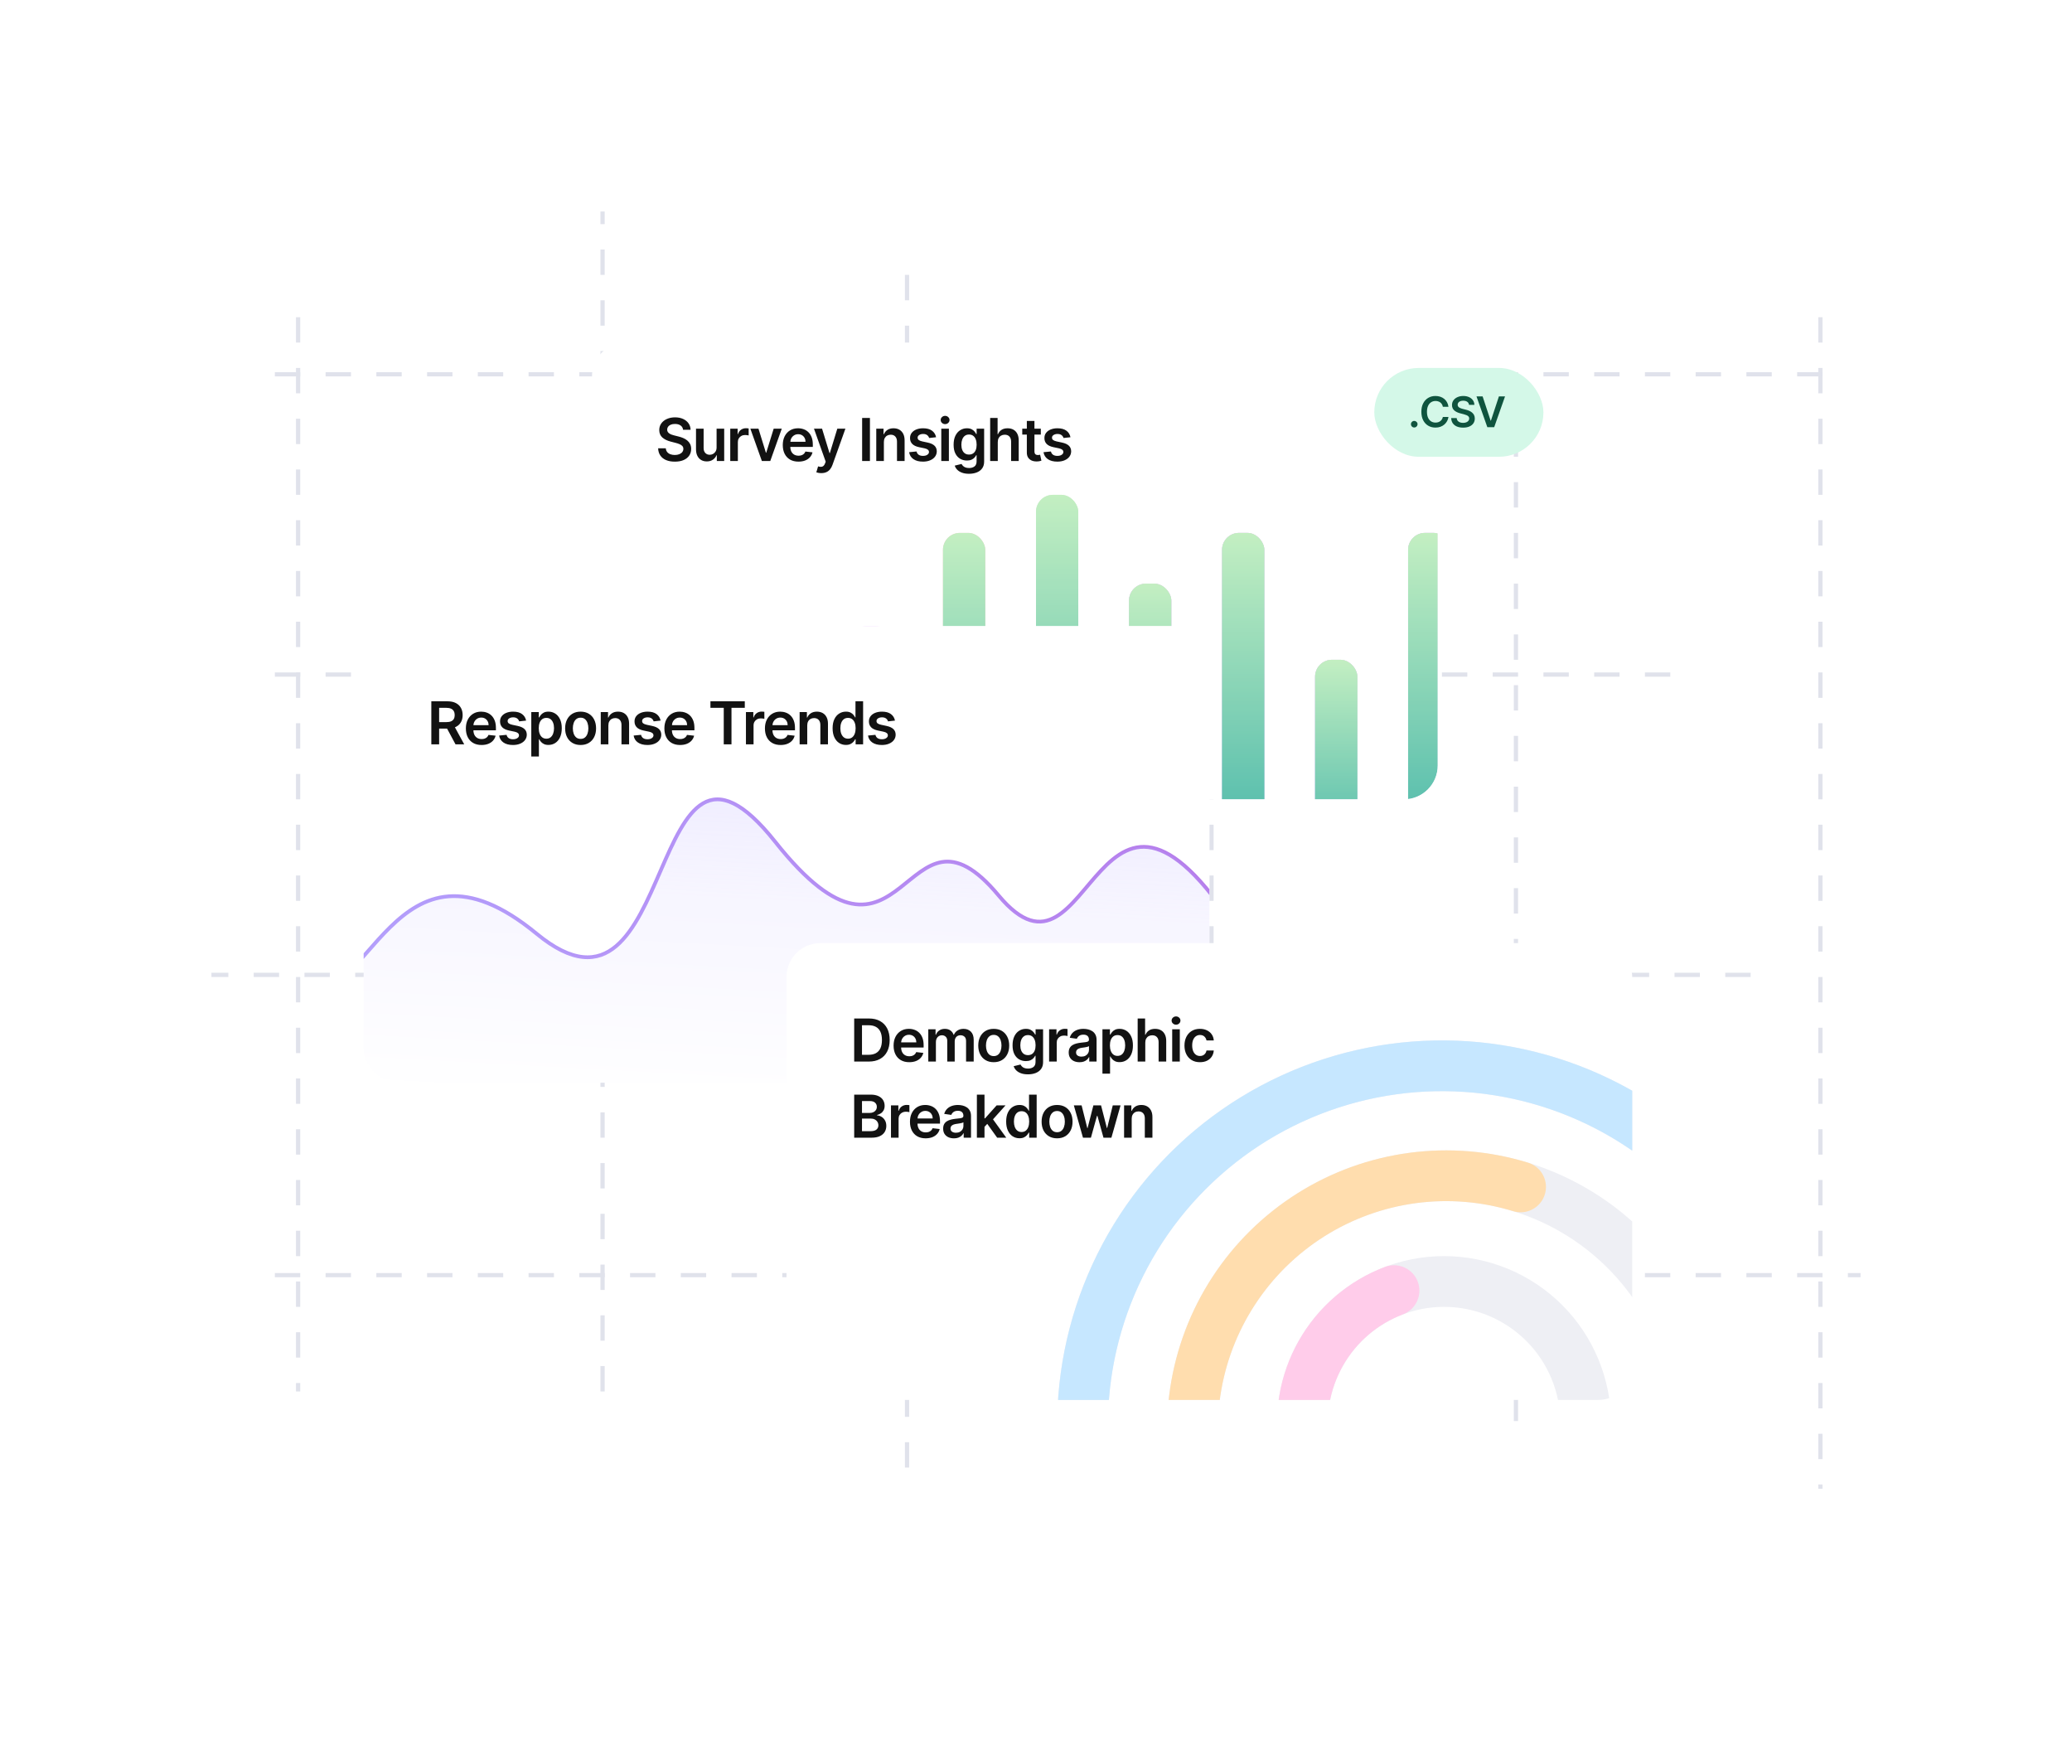 <svg width="490" height="417" viewBox="0 0 490 417" fill="none" xmlns="http://www.w3.org/2000/svg">
<g filter="url(#filter0_d_10910_71774)">
<g clip-path="url(#clip0_10910_71774)">
<rect x="50" y="40" width="390" height="317" rx="16" fill="white"/>
<line x1="70.5" y1="65" x2="70.5" y2="319" stroke="#E0E2EB" stroke-dasharray="6 6"/>
<line x1="142.5" y1="37" x2="142.5" y2="319" stroke="#E0E2EB" stroke-dasharray="6 6"/>
<line x1="214.5" y1="55" x2="214.5" y2="342" stroke="#E0E2EB" stroke-dasharray="6 6"/>
<line x1="286.5" y1="89" x2="286.5" y2="297" stroke="#E0E2EB" stroke-dasharray="6 6"/>
<line x1="358.5" y1="92" x2="358.5" y2="326" stroke="#E0E2EB" stroke-dasharray="6 6"/>
<line x1="430.5" y1="65" x2="430.5" y2="342" stroke="#E0E2EB" stroke-dasharray="6 6"/>
<line x1="65" y1="78.5" x2="435" y2="78.5" stroke="#E0E2EB" stroke-dasharray="6 6"/>
<line x1="65" y1="149.5" x2="399" y2="149.5" stroke="#E0E2EB" stroke-dasharray="6 6"/>
<line x1="36" y1="220.5" x2="415" y2="220.5" stroke="#E0E2EB" stroke-dasharray="6 6"/>
<line x1="65" y1="291.5" x2="456" y2="291.5" stroke="#E0E2EB" stroke-dasharray="6 6"/>
<g filter="url(#filter1_d_10910_71774)">
<g clip-path="url(#clip1_10910_71774)">
<rect x="140" y="69" width="200" height="108" rx="8" fill="white"/>
<path d="M161.538 89.617C161.491 89.183 161.296 88.845 160.951 88.603C160.61 88.361 160.165 88.24 159.619 88.24C159.234 88.24 158.904 88.298 158.629 88.414C158.354 88.53 158.144 88.688 157.998 88.886C157.852 89.085 157.777 89.312 157.774 89.567C157.774 89.78 157.822 89.963 157.918 90.119C158.018 90.275 158.152 90.408 158.321 90.517C158.49 90.623 158.677 90.713 158.883 90.785C159.088 90.858 159.295 90.92 159.504 90.969L160.459 91.208C160.843 91.298 161.213 91.419 161.567 91.571C161.925 91.724 162.245 91.916 162.527 92.148C162.812 92.38 163.037 92.66 163.203 92.988C163.369 93.316 163.452 93.701 163.452 94.141C163.452 94.738 163.299 95.263 162.994 95.717C162.689 96.168 162.249 96.521 161.672 96.776C161.098 97.028 160.404 97.154 159.589 97.154C158.797 97.154 158.109 97.031 157.526 96.786C156.946 96.541 156.491 96.183 156.163 95.712C155.839 95.242 155.663 94.668 155.636 93.992H157.451C157.478 94.347 157.587 94.642 157.779 94.877C157.971 95.112 158.222 95.288 158.53 95.404C158.841 95.52 159.189 95.578 159.574 95.578C159.975 95.578 160.326 95.519 160.628 95.399C160.933 95.276 161.171 95.108 161.344 94.892C161.516 94.673 161.604 94.418 161.607 94.126C161.604 93.861 161.526 93.642 161.374 93.47C161.221 93.294 161.007 93.149 160.732 93.033C160.46 92.913 160.142 92.807 159.778 92.715L158.619 92.416C157.781 92.201 157.118 91.874 156.631 91.437C156.147 90.996 155.905 90.411 155.905 89.682C155.905 89.082 156.067 88.557 156.392 88.106C156.72 87.655 157.166 87.305 157.729 87.057C158.293 86.805 158.931 86.679 159.643 86.679C160.366 86.679 160.999 86.805 161.543 87.057C162.089 87.305 162.519 87.652 162.83 88.096C163.142 88.537 163.303 89.044 163.312 89.617H161.538ZM169.464 93.788V89.364H171.263V97H169.518V95.643H169.439C169.266 96.07 168.983 96.42 168.589 96.692C168.198 96.963 167.715 97.099 167.142 97.099C166.641 97.099 166.199 96.988 165.815 96.766C165.433 96.541 165.135 96.215 164.92 95.787C164.704 95.356 164.597 94.836 164.597 94.226V89.364H166.396V93.947C166.396 94.431 166.529 94.816 166.794 95.101C167.059 95.386 167.407 95.528 167.838 95.528C168.103 95.528 168.36 95.464 168.609 95.335C168.857 95.205 169.061 95.013 169.22 94.758C169.382 94.499 169.464 94.176 169.464 93.788ZM172.694 97V89.364H174.439V90.636H174.519C174.658 90.195 174.897 89.856 175.235 89.617C175.576 89.375 175.965 89.254 176.403 89.254C176.502 89.254 176.613 89.259 176.736 89.269C176.862 89.276 176.966 89.287 177.049 89.304V90.96C176.973 90.933 176.852 90.91 176.686 90.89C176.524 90.867 176.366 90.855 176.214 90.855C175.886 90.855 175.591 90.926 175.329 91.069C175.071 91.208 174.867 91.402 174.718 91.651C174.568 91.899 174.494 92.186 174.494 92.511V97H172.694ZM184.878 89.364L182.159 97H180.17L177.451 89.364H179.37L181.125 95.036H181.204L182.964 89.364H184.878ZM188.825 97.149C188.059 97.149 187.398 96.99 186.841 96.672C186.287 96.35 185.862 95.896 185.563 95.31C185.265 94.72 185.116 94.025 185.116 93.227C185.116 92.441 185.265 91.752 185.563 91.158C185.865 90.562 186.286 90.098 186.826 89.766C187.366 89.432 188.001 89.264 188.73 89.264C189.201 89.264 189.645 89.34 190.063 89.493C190.483 89.642 190.855 89.874 191.176 90.189C191.501 90.504 191.756 90.905 191.942 91.392C192.127 91.876 192.22 92.453 192.22 93.122V93.674H185.961V92.461H190.495C190.492 92.116 190.417 91.81 190.271 91.541C190.126 91.269 189.922 91.056 189.66 90.9C189.401 90.744 189.1 90.666 188.755 90.666C188.387 90.666 188.064 90.756 187.786 90.935C187.507 91.11 187.29 91.342 187.134 91.631C186.982 91.916 186.904 92.229 186.901 92.57V93.629C186.901 94.073 186.982 94.454 187.144 94.773C187.307 95.088 187.534 95.329 187.825 95.499C188.117 95.664 188.458 95.747 188.849 95.747C189.111 95.747 189.348 95.711 189.56 95.638C189.773 95.562 189.956 95.451 190.112 95.305C190.268 95.159 190.386 94.978 190.465 94.763L192.146 94.952C192.04 95.396 191.837 95.784 191.539 96.115C191.244 96.443 190.866 96.698 190.406 96.881C189.945 97.06 189.418 97.149 188.825 97.149ZM194.223 99.864C193.977 99.864 193.75 99.844 193.542 99.804C193.336 99.767 193.172 99.724 193.049 99.675L193.467 98.273C193.729 98.349 193.962 98.385 194.168 98.382C194.373 98.379 194.554 98.314 194.71 98.188C194.869 98.066 195.003 97.86 195.113 97.572L195.267 97.159L192.497 89.364H194.407L196.167 95.131H196.246L198.011 89.364H199.925L196.868 97.925C196.725 98.329 196.536 98.675 196.301 98.964C196.065 99.255 195.777 99.478 195.436 99.63C195.098 99.786 194.693 99.864 194.223 99.864ZM205.727 86.818V97H203.883V86.818H205.727ZM209.025 92.526V97H207.225V89.364H208.945V90.661H209.035C209.21 90.234 209.49 89.894 209.875 89.642C210.263 89.39 210.741 89.264 211.312 89.264C211.839 89.264 212.298 89.377 212.689 89.602C213.083 89.828 213.388 90.154 213.603 90.582C213.822 91.009 213.93 91.528 213.927 92.138V97H212.127V92.416C212.127 91.906 211.994 91.506 211.729 91.218C211.467 90.93 211.104 90.785 210.64 90.785C210.325 90.785 210.045 90.855 209.8 90.994C209.558 91.13 209.368 91.327 209.228 91.586C209.093 91.844 209.025 92.158 209.025 92.526ZM221.372 91.382L219.731 91.561C219.685 91.395 219.603 91.24 219.487 91.094C219.375 90.948 219.222 90.83 219.03 90.741C218.838 90.651 218.602 90.606 218.324 90.606C217.95 90.606 217.635 90.688 217.379 90.85C217.128 91.013 217.003 91.223 217.007 91.481C217.003 91.704 217.084 91.884 217.25 92.023C217.419 92.163 217.698 92.277 218.085 92.367L219.388 92.645C220.111 92.801 220.647 93.048 220.999 93.386C221.353 93.724 221.532 94.166 221.536 94.713C221.532 95.194 221.392 95.618 221.113 95.986C220.838 96.35 220.455 96.635 219.965 96.841C219.474 97.046 218.911 97.149 218.274 97.149C217.34 97.149 216.587 96.954 216.017 96.562C215.447 96.168 215.107 95.62 214.998 94.917L216.753 94.748C216.833 95.093 217.002 95.353 217.26 95.528C217.519 95.704 217.855 95.792 218.269 95.792C218.697 95.792 219.04 95.704 219.298 95.528C219.56 95.353 219.691 95.136 219.691 94.877C219.691 94.658 219.607 94.478 219.438 94.335C219.272 94.193 219.013 94.083 218.662 94.007L217.36 93.734C216.627 93.581 216.085 93.324 215.734 92.963C215.383 92.599 215.209 92.138 215.212 91.581C215.209 91.11 215.336 90.703 215.595 90.358C215.856 90.01 216.219 89.742 216.683 89.553C217.151 89.36 217.689 89.264 218.299 89.264C219.194 89.264 219.898 89.455 220.412 89.836C220.929 90.217 221.249 90.733 221.372 91.382ZM222.6 97V89.364H224.399V97H222.6ZM223.505 88.28C223.22 88.28 222.974 88.185 222.769 87.996C222.563 87.804 222.461 87.574 222.461 87.305C222.461 87.034 222.563 86.803 222.769 86.614C222.974 86.422 223.22 86.326 223.505 86.326C223.793 86.326 224.038 86.422 224.24 86.614C224.446 86.803 224.549 87.034 224.549 87.305C224.549 87.574 224.446 87.804 224.24 87.996C224.038 88.185 223.793 88.28 223.505 88.28ZM229.151 100.023C228.505 100.023 227.95 99.935 227.486 99.759C227.022 99.587 226.649 99.355 226.367 99.063C226.085 98.772 225.89 98.448 225.78 98.094L227.401 97.701C227.474 97.85 227.58 97.998 227.719 98.144C227.859 98.293 228.046 98.415 228.281 98.511C228.52 98.611 228.82 98.66 229.181 98.66C229.691 98.66 230.114 98.536 230.449 98.288C230.783 98.042 230.951 97.638 230.951 97.075V95.628H230.861C230.769 95.813 230.633 96.004 230.454 96.2C230.278 96.395 230.044 96.559 229.753 96.692C229.464 96.824 229.101 96.891 228.664 96.891C228.077 96.891 227.545 96.753 227.068 96.478C226.594 96.2 226.216 95.785 225.935 95.235C225.656 94.682 225.517 93.989 225.517 93.157C225.517 92.318 225.656 91.611 225.935 91.034C226.216 90.454 226.596 90.015 227.073 89.717C227.55 89.415 228.082 89.264 228.669 89.264C229.116 89.264 229.484 89.34 229.773 89.493C230.064 89.642 230.296 89.823 230.469 90.035C230.641 90.244 230.772 90.441 230.861 90.626H230.961V89.364H232.736V97.124C232.736 97.777 232.58 98.317 232.268 98.745C231.957 99.173 231.531 99.492 230.991 99.704C230.45 99.917 229.837 100.023 229.151 100.023ZM229.166 95.479C229.547 95.479 229.872 95.386 230.14 95.2C230.409 95.015 230.613 94.748 230.752 94.4C230.891 94.052 230.961 93.634 230.961 93.147C230.961 92.666 230.891 92.246 230.752 91.884C230.616 91.523 230.414 91.243 230.145 91.044C229.88 90.842 229.554 90.741 229.166 90.741C228.765 90.741 228.43 90.845 228.162 91.054C227.893 91.263 227.691 91.549 227.555 91.914C227.419 92.275 227.351 92.686 227.351 93.147C227.351 93.614 227.419 94.024 227.555 94.375C227.694 94.723 227.898 94.995 228.167 95.19C228.439 95.383 228.772 95.479 229.166 95.479ZM235.96 92.526V97H234.16V86.818H235.92V90.661H236.01C236.189 90.23 236.465 89.891 236.84 89.642C237.218 89.39 237.698 89.264 238.282 89.264C238.812 89.264 239.274 89.375 239.669 89.597C240.063 89.819 240.368 90.144 240.583 90.572C240.802 90.999 240.912 91.521 240.912 92.138V97H239.112V92.416C239.112 91.903 238.979 91.503 238.714 91.218C238.452 90.93 238.084 90.785 237.61 90.785C237.292 90.785 237.007 90.855 236.755 90.994C236.507 91.13 236.311 91.327 236.169 91.586C236.029 91.844 235.96 92.158 235.96 92.526ZM246.139 89.364V90.756H241.749V89.364H246.139ZM242.833 87.534H244.633V94.703C244.633 94.945 244.669 95.131 244.742 95.26C244.818 95.386 244.918 95.472 245.041 95.519C245.163 95.565 245.299 95.588 245.448 95.588C245.561 95.588 245.664 95.58 245.756 95.563C245.853 95.547 245.925 95.532 245.975 95.519L246.278 96.925C246.182 96.959 246.045 96.995 245.866 97.035C245.69 97.075 245.475 97.098 245.22 97.104C244.769 97.118 244.363 97.05 244.001 96.901C243.64 96.748 243.354 96.513 243.141 96.195C242.933 95.876 242.83 95.479 242.833 95.001V87.534ZM253.151 91.382L251.51 91.561C251.464 91.395 251.382 91.24 251.266 91.094C251.154 90.948 251.001 90.83 250.809 90.741C250.617 90.651 250.381 90.606 250.103 90.606C249.728 90.606 249.414 90.688 249.158 90.85C248.906 91.013 248.782 91.223 248.785 91.481C248.782 91.704 248.863 91.884 249.029 92.023C249.198 92.163 249.477 92.277 249.864 92.367L251.167 92.645C251.889 92.801 252.426 93.048 252.778 93.386C253.132 93.724 253.311 94.166 253.315 94.713C253.311 95.194 253.17 95.618 252.892 95.986C252.617 96.35 252.234 96.635 251.744 96.841C251.253 97.046 250.69 97.149 250.053 97.149C249.119 97.149 248.366 96.954 247.796 96.562C247.226 96.168 246.886 95.62 246.777 94.917L248.532 94.748C248.611 95.093 248.781 95.353 249.039 95.528C249.298 95.704 249.634 95.792 250.048 95.792C250.476 95.792 250.819 95.704 251.077 95.528C251.339 95.353 251.47 95.136 251.47 94.877C251.47 94.658 251.386 94.478 251.217 94.335C251.051 94.193 250.792 94.083 250.441 94.007L249.138 93.734C248.406 93.581 247.864 93.324 247.513 92.963C247.161 92.599 246.987 92.138 246.991 91.581C246.987 91.11 247.115 90.703 247.374 90.358C247.635 90.01 247.998 89.742 248.462 89.553C248.93 89.36 249.468 89.264 250.078 89.264C250.973 89.264 251.677 89.455 252.191 89.836C252.708 90.217 253.028 90.733 253.151 91.382Z" fill="#121212"/>
<g opacity="0.8">
<rect x="179" y="147" width="10" height="46" rx="4" fill="url(#paint0_linear_10910_71774)"/>
<rect x="201" y="136" width="10" height="57" rx="4" fill="url(#paint1_linear_10910_71774)"/>
<rect x="223" y="114" width="10" height="79" rx="4" fill="url(#paint2_linear_10910_71774)"/>
<rect x="223" y="114" width="10" height="79" rx="4" fill="url(#paint3_linear_10910_71774)"/>
<rect x="245" y="105" width="10" height="88" rx="4" fill="url(#paint4_linear_10910_71774)"/>
<rect x="245" y="105" width="10" height="88" rx="4" fill="url(#paint5_linear_10910_71774)"/>
<rect x="267" y="126" width="10" height="67" rx="4" fill="url(#paint6_linear_10910_71774)"/>
<rect x="267" y="126" width="10" height="67" rx="4" fill="url(#paint7_linear_10910_71774)"/>
<rect x="267" y="126" width="10" height="67" rx="4" fill="url(#paint8_linear_10910_71774)"/>
<rect x="289" y="114" width="10" height="79" rx="4" fill="url(#paint9_linear_10910_71774)"/>
<rect x="289" y="114" width="10" height="79" rx="4" fill="url(#paint10_linear_10910_71774)"/>
<rect x="289" y="114" width="10" height="79" rx="4" fill="url(#paint11_linear_10910_71774)"/>
<rect x="311" y="144" width="10" height="49" rx="4" fill="url(#paint12_linear_10910_71774)"/>
<rect x="311" y="144" width="10" height="49" rx="4" fill="url(#paint13_linear_10910_71774)"/>
<rect x="311" y="144" width="10" height="49" rx="4" fill="url(#paint14_linear_10910_71774)"/>
<rect x="333" y="114" width="10" height="79" rx="4" fill="url(#paint15_linear_10910_71774)"/>
<rect x="333" y="114" width="10" height="79" rx="4" fill="url(#paint16_linear_10910_71774)"/>
<rect x="333" y="114" width="10" height="79" rx="4" fill="url(#paint17_linear_10910_71774)"/>
</g>
</g>
</g>
<rect x="325" y="77" width="40" height="21" rx="10.5" fill="#D4F8E8"/>
<path d="M334.452 91.078C334.237 91.078 334.052 91.002 333.898 90.851C333.745 90.699 333.669 90.515 333.671 90.297C333.669 90.084 333.745 89.901 333.898 89.75C334.052 89.599 334.237 89.523 334.452 89.523C334.661 89.523 334.842 89.599 334.996 89.75C335.152 89.901 335.231 90.084 335.234 90.297C335.231 90.441 335.193 90.573 335.12 90.691C335.049 90.809 334.954 90.904 334.836 90.975C334.72 91.044 334.592 91.078 334.452 91.078ZM342.543 86.181H341.215C341.177 85.963 341.107 85.77 341.005 85.602C340.903 85.432 340.777 85.287 340.625 85.169C340.474 85.051 340.301 84.962 340.107 84.903C339.915 84.841 339.708 84.81 339.485 84.81C339.09 84.81 338.74 84.91 338.434 85.109C338.129 85.305 337.89 85.594 337.717 85.975C337.544 86.354 337.458 86.817 337.458 87.364C337.458 87.92 337.544 88.389 337.717 88.77C337.892 89.149 338.131 89.435 338.434 89.629C338.74 89.821 339.089 89.917 339.482 89.917C339.7 89.917 339.903 89.888 340.093 89.832C340.284 89.772 340.456 89.686 340.607 89.572C340.761 89.459 340.89 89.319 340.995 89.153C341.101 88.988 341.174 88.798 341.215 88.585L342.543 88.592C342.493 88.938 342.385 89.262 342.22 89.565C342.056 89.868 341.842 90.136 341.577 90.368C341.312 90.597 341.002 90.778 340.647 90.908C340.291 91.035 339.897 91.099 339.464 91.099C338.825 91.099 338.254 90.951 337.752 90.656C337.25 90.36 336.855 89.932 336.566 89.374C336.277 88.815 336.133 88.145 336.133 87.364C336.133 86.58 336.279 85.91 336.57 85.354C336.861 84.795 337.258 84.368 337.759 84.072C338.261 83.776 338.83 83.628 339.464 83.628C339.869 83.628 340.245 83.685 340.593 83.798C340.941 83.912 341.251 84.079 341.524 84.299C341.796 84.517 342.02 84.784 342.195 85.102C342.372 85.416 342.488 85.776 342.543 86.181ZM347.402 85.727C347.369 85.416 347.229 85.175 346.983 85.002C346.739 84.829 346.422 84.743 346.031 84.743C345.756 84.743 345.521 84.784 345.324 84.867C345.128 84.95 344.978 85.062 344.873 85.204C344.769 85.347 344.716 85.509 344.714 85.691C344.714 85.843 344.748 85.974 344.817 86.085C344.888 86.197 344.983 86.291 345.104 86.369C345.225 86.445 345.359 86.509 345.505 86.561C345.652 86.613 345.8 86.657 345.949 86.692L346.631 86.863C346.906 86.927 347.17 87.013 347.423 87.122C347.679 87.231 347.907 87.368 348.108 87.534C348.312 87.7 348.473 87.9 348.591 88.134C348.71 88.369 348.769 88.643 348.769 88.958C348.769 89.384 348.66 89.76 348.442 90.084C348.224 90.406 347.91 90.658 347.498 90.84C347.088 91.02 346.592 91.11 346.01 91.11C345.444 91.11 344.953 91.022 344.536 90.847C344.122 90.672 343.797 90.416 343.563 90.08C343.331 89.744 343.206 89.335 343.187 88.852H344.483C344.502 89.105 344.58 89.316 344.717 89.484C344.854 89.652 345.033 89.777 345.253 89.86C345.476 89.943 345.724 89.984 345.999 89.984C346.286 89.984 346.536 89.942 346.752 89.856C346.97 89.769 347.14 89.648 347.263 89.494C347.386 89.338 347.449 89.156 347.451 88.947C347.449 88.758 347.393 88.602 347.285 88.479C347.176 88.353 347.023 88.249 346.826 88.166C346.632 88.081 346.405 88.005 346.145 87.939L345.317 87.726C344.718 87.572 344.245 87.339 343.897 87.026C343.551 86.711 343.378 86.294 343.378 85.773C343.378 85.344 343.494 84.969 343.726 84.647C343.961 84.325 344.279 84.075 344.682 83.898C345.084 83.718 345.54 83.628 346.049 83.628C346.565 83.628 347.017 83.718 347.405 83.898C347.796 84.075 348.103 84.323 348.325 84.64C348.548 84.955 348.662 85.317 348.67 85.727H347.402ZM350.617 83.727L352.509 89.452H352.584L354.473 83.727H355.922L353.358 91H351.732L349.171 83.727H350.617Z" fill="#0F543E"/>
<g filter="url(#filter2_d_10910_71774)">
<g clip-path="url(#clip2_10910_71774)">
<rect x="86" y="136" width="200" height="108" rx="8" fill="white"/>
<path d="M102.004 164V153.818H105.822C106.605 153.818 107.261 153.954 107.791 154.226C108.325 154.498 108.728 154.879 108.999 155.369C109.274 155.857 109.412 156.425 109.412 157.075C109.412 157.728 109.273 158.294 108.994 158.775C108.719 159.252 108.313 159.622 107.776 159.884C107.239 160.142 106.58 160.271 105.798 160.271H103.078V158.74H105.549C106.006 158.74 106.381 158.677 106.673 158.551C106.964 158.422 107.18 158.235 107.319 157.989C107.461 157.741 107.533 157.436 107.533 157.075C107.533 156.713 107.461 156.405 107.319 156.15C107.176 155.891 106.959 155.696 106.668 155.563C106.376 155.427 106 155.359 105.539 155.359H103.849V164H102.004ZM107.264 159.386L109.785 164H107.727L105.251 159.386H107.264ZM113.881 164.149C113.116 164.149 112.455 163.99 111.898 163.672C111.344 163.35 110.918 162.896 110.62 162.31C110.322 161.72 110.173 161.025 110.173 160.227C110.173 159.441 110.322 158.752 110.62 158.158C110.922 157.562 111.343 157.098 111.883 156.766C112.423 156.432 113.058 156.264 113.787 156.264C114.258 156.264 114.702 156.34 115.119 156.493C115.54 156.642 115.912 156.874 116.233 157.189C116.558 157.504 116.813 157.905 116.999 158.392C117.184 158.876 117.277 159.453 117.277 160.122V160.674H111.018V159.461H115.552C115.549 159.116 115.474 158.81 115.328 158.541C115.182 158.269 114.979 158.056 114.717 157.9C114.458 157.744 114.157 157.666 113.812 157.666C113.444 157.666 113.121 157.756 112.842 157.935C112.564 158.11 112.347 158.342 112.191 158.631C112.039 158.916 111.961 159.229 111.957 159.57V160.629C111.957 161.073 112.039 161.455 112.201 161.773C112.363 162.088 112.591 162.33 112.882 162.499C113.174 162.664 113.515 162.747 113.906 162.747C114.168 162.747 114.405 162.711 114.617 162.638C114.829 162.562 115.013 162.451 115.169 162.305C115.325 162.159 115.443 161.978 115.522 161.763L117.203 161.952C117.096 162.396 116.894 162.784 116.596 163.115C116.301 163.443 115.923 163.698 115.462 163.881C115.002 164.06 114.475 164.149 113.881 164.149ZM124.415 158.382L122.775 158.561C122.728 158.395 122.647 158.24 122.531 158.094C122.418 157.948 122.266 157.83 122.074 157.741C121.881 157.651 121.646 157.607 121.368 157.607C120.993 157.607 120.678 157.688 120.423 157.85C120.171 158.013 120.047 158.223 120.05 158.482C120.047 158.704 120.128 158.884 120.294 159.023C120.463 159.163 120.741 159.277 121.129 159.366L122.431 159.645C123.154 159.801 123.691 160.048 124.042 160.386C124.397 160.724 124.576 161.166 124.579 161.713C124.576 162.194 124.435 162.618 124.157 162.986C123.882 163.35 123.499 163.635 123.008 163.841C122.518 164.046 121.954 164.149 121.318 164.149C120.383 164.149 119.631 163.954 119.061 163.562C118.491 163.168 118.151 162.62 118.042 161.917L119.797 161.748C119.876 162.093 120.045 162.353 120.304 162.528C120.562 162.704 120.899 162.792 121.313 162.792C121.74 162.792 122.083 162.704 122.342 162.528C122.604 162.353 122.735 162.136 122.735 161.877C122.735 161.658 122.65 161.478 122.481 161.335C122.315 161.193 122.057 161.083 121.706 161.007L120.403 160.734C119.671 160.581 119.129 160.324 118.777 159.963C118.426 159.598 118.252 159.138 118.255 158.581C118.252 158.11 118.38 157.703 118.638 157.358C118.9 157.01 119.263 156.741 119.727 156.553C120.194 156.36 120.733 156.264 121.343 156.264C122.238 156.264 122.942 156.455 123.456 156.836C123.973 157.217 124.293 157.732 124.415 158.382ZM125.643 166.864V156.364H127.413V157.626H127.518C127.61 157.441 127.741 157.244 127.91 157.035C128.079 156.823 128.308 156.642 128.596 156.493C128.885 156.34 129.253 156.264 129.7 156.264C130.29 156.264 130.822 156.415 131.296 156.717C131.773 157.015 132.151 157.457 132.429 158.044C132.711 158.627 132.852 159.343 132.852 160.192C132.852 161.03 132.714 161.743 132.439 162.33C132.164 162.916 131.79 163.364 131.316 163.672C130.842 163.98 130.305 164.134 129.705 164.134C129.268 164.134 128.905 164.061 128.616 163.915C128.328 163.77 128.096 163.594 127.92 163.388C127.748 163.18 127.614 162.982 127.518 162.797H127.443V166.864H125.643ZM127.408 160.182C127.408 160.676 127.478 161.108 127.617 161.479C127.759 161.851 127.963 162.141 128.228 162.349C128.497 162.555 128.822 162.658 129.203 162.658C129.601 162.658 129.934 162.552 130.202 162.339C130.471 162.124 130.673 161.831 130.809 161.46C130.948 161.085 131.018 160.659 131.018 160.182C131.018 159.708 130.95 159.287 130.814 158.919C130.678 158.551 130.476 158.263 130.207 158.054C129.939 157.845 129.604 157.741 129.203 157.741C128.818 157.741 128.492 157.842 128.223 158.044C127.955 158.246 127.751 158.53 127.612 158.894C127.476 159.259 127.408 159.688 127.408 160.182ZM137.304 164.149C136.558 164.149 135.912 163.985 135.365 163.657C134.818 163.329 134.394 162.87 134.093 162.28C133.794 161.69 133.645 161 133.645 160.212C133.645 159.423 133.794 158.732 134.093 158.138C134.394 157.545 134.818 157.085 135.365 156.756C135.912 156.428 136.558 156.264 137.304 156.264C138.05 156.264 138.696 156.428 139.243 156.756C139.79 157.085 140.213 157.545 140.511 158.138C140.812 158.732 140.963 159.423 140.963 160.212C140.963 161 140.812 161.69 140.511 162.28C140.213 162.87 139.79 163.329 139.243 163.657C138.696 163.985 138.05 164.149 137.304 164.149ZM137.314 162.707C137.718 162.707 138.057 162.596 138.328 162.374C138.6 162.149 138.802 161.847 138.935 161.469C139.071 161.092 139.139 160.671 139.139 160.207C139.139 159.739 139.071 159.317 138.935 158.939C138.802 158.558 138.6 158.254 138.328 158.029C138.057 157.804 137.718 157.691 137.314 157.691C136.9 157.691 136.555 157.804 136.28 158.029C136.008 158.254 135.804 158.558 135.669 158.939C135.536 159.317 135.47 159.739 135.47 160.207C135.47 160.671 135.536 161.092 135.669 161.469C135.804 161.847 136.008 162.149 136.28 162.374C136.555 162.596 136.9 162.707 137.314 162.707ZM143.871 159.526V164H142.071V156.364H143.791V157.661H143.88C144.056 157.234 144.336 156.894 144.721 156.642C145.108 156.39 145.587 156.264 146.157 156.264C146.684 156.264 147.143 156.377 147.535 156.602C147.929 156.828 148.234 157.154 148.449 157.582C148.668 158.009 148.776 158.528 148.773 159.138V164H146.973V159.416C146.973 158.906 146.84 158.506 146.575 158.218C146.313 157.93 145.95 157.786 145.486 157.786C145.171 157.786 144.891 157.855 144.646 157.994C144.404 158.13 144.214 158.327 144.074 158.586C143.938 158.844 143.871 159.158 143.871 159.526ZM156.218 158.382L154.577 158.561C154.531 158.395 154.449 158.24 154.333 158.094C154.221 157.948 154.068 157.83 153.876 157.741C153.684 157.651 153.448 157.607 153.17 157.607C152.795 157.607 152.481 157.688 152.225 157.85C151.973 158.013 151.849 158.223 151.853 158.482C151.849 158.704 151.93 158.884 152.096 159.023C152.265 159.163 152.544 159.277 152.931 159.366L154.234 159.645C154.956 159.801 155.493 160.048 155.845 160.386C156.199 160.724 156.378 161.166 156.382 161.713C156.378 162.194 156.237 162.618 155.959 162.986C155.684 163.35 155.301 163.635 154.811 163.841C154.32 164.046 153.757 164.149 153.12 164.149C152.186 164.149 151.433 163.954 150.863 163.562C150.293 163.168 149.953 162.62 149.844 161.917L151.599 161.748C151.679 162.093 151.848 162.353 152.106 162.528C152.365 162.704 152.701 162.792 153.115 162.792C153.543 162.792 153.886 162.704 154.144 162.528C154.406 162.353 154.537 162.136 154.537 161.877C154.537 161.658 154.453 161.478 154.284 161.335C154.118 161.193 153.859 161.083 153.508 161.007L152.205 160.734C151.473 160.581 150.931 160.324 150.58 159.963C150.228 159.598 150.054 159.138 150.058 158.581C150.054 158.11 150.182 157.703 150.441 157.358C150.702 157.01 151.065 156.741 151.529 156.553C151.997 156.36 152.535 156.264 153.145 156.264C154.04 156.264 154.744 156.455 155.258 156.836C155.775 157.217 156.095 157.732 156.218 158.382ZM160.826 164.149C160.061 164.149 159.399 163.99 158.843 163.672C158.289 163.35 157.863 162.896 157.565 162.31C157.267 161.72 157.118 161.025 157.118 160.227C157.118 159.441 157.267 158.752 157.565 158.158C157.867 157.562 158.288 157.098 158.828 156.766C159.368 156.432 160.003 156.264 160.732 156.264C161.203 156.264 161.647 156.34 162.064 156.493C162.485 156.642 162.856 156.874 163.178 157.189C163.503 157.504 163.758 157.905 163.944 158.392C164.129 158.876 164.222 159.453 164.222 160.122V160.674H157.963V159.461H162.497C162.493 159.116 162.419 158.81 162.273 158.541C162.127 158.269 161.923 158.056 161.662 157.9C161.403 157.744 161.101 157.666 160.757 157.666C160.389 157.666 160.066 157.756 159.787 157.935C159.509 158.11 159.292 158.342 159.136 158.631C158.984 158.916 158.906 159.229 158.902 159.57V160.629C158.902 161.073 158.984 161.455 159.146 161.773C159.308 162.088 159.535 162.33 159.827 162.499C160.119 162.664 160.46 162.747 160.851 162.747C161.113 162.747 161.35 162.711 161.562 162.638C161.774 162.562 161.958 162.451 162.114 162.305C162.27 162.159 162.387 161.978 162.467 161.763L164.147 161.952C164.041 162.396 163.839 162.784 163.541 163.115C163.246 163.443 162.868 163.698 162.407 163.881C161.947 164.06 161.42 164.149 160.826 164.149ZM168.009 155.364V153.818H176.133V155.364H172.986V164H171.156V155.364H168.009ZM176.406 164V156.364H178.151V157.636H178.231C178.37 157.196 178.609 156.856 178.947 156.617C179.288 156.375 179.678 156.254 180.115 156.254C180.215 156.254 180.326 156.259 180.448 156.269C180.574 156.276 180.679 156.287 180.761 156.304V157.96C180.685 157.933 180.564 157.91 180.399 157.89C180.236 157.867 180.079 157.855 179.926 157.855C179.598 157.855 179.303 157.926 179.041 158.069C178.783 158.208 178.579 158.402 178.43 158.651C178.281 158.899 178.206 159.186 178.206 159.511V164H176.406ZM184.603 164.149C183.838 164.149 183.177 163.99 182.62 163.672C182.066 163.35 181.64 162.896 181.342 162.31C181.044 161.72 180.895 161.025 180.895 160.227C180.895 159.441 181.044 158.752 181.342 158.158C181.644 157.562 182.065 157.098 182.605 156.766C183.145 156.432 183.78 156.264 184.509 156.264C184.98 156.264 185.424 156.34 185.841 156.493C186.262 156.642 186.633 156.874 186.955 157.189C187.28 157.504 187.535 157.905 187.721 158.392C187.906 158.876 187.999 159.453 187.999 160.122V160.674H181.74V159.461H186.274C186.271 159.116 186.196 158.81 186.05 158.541C185.904 158.269 185.7 158.056 185.439 157.9C185.18 157.744 184.878 157.666 184.534 157.666C184.166 157.666 183.843 157.756 183.564 157.935C183.286 158.11 183.069 158.342 182.913 158.631C182.761 158.916 182.683 159.229 182.679 159.57V160.629C182.679 161.073 182.761 161.455 182.923 161.773C183.085 162.088 183.312 162.33 183.604 162.499C183.896 162.664 184.237 162.747 184.628 162.747C184.89 162.747 185.127 162.711 185.339 162.638C185.551 162.562 185.735 162.451 185.891 162.305C186.047 162.159 186.164 161.978 186.244 161.763L187.924 161.952C187.818 162.396 187.616 162.784 187.318 163.115C187.023 163.443 186.645 163.698 186.184 163.881C185.724 164.06 185.197 164.149 184.603 164.149ZM190.901 159.526V164H189.102V156.364H190.822V157.661H190.911C191.087 157.234 191.367 156.894 191.751 156.642C192.139 156.39 192.618 156.264 193.188 156.264C193.715 156.264 194.174 156.377 194.565 156.602C194.96 156.828 195.265 157.154 195.48 157.582C195.699 158.009 195.807 158.528 195.803 159.138V164H194.004V159.416C194.004 158.906 193.871 158.506 193.606 158.218C193.344 157.93 192.981 157.786 192.517 157.786C192.202 157.786 191.922 157.855 191.677 157.994C191.435 158.13 191.244 158.327 191.105 158.586C190.969 158.844 190.901 159.158 190.901 159.526ZM200.047 164.134C199.447 164.134 198.91 163.98 198.436 163.672C197.962 163.364 197.587 162.916 197.312 162.33C197.037 161.743 196.9 161.03 196.9 160.192C196.9 159.343 197.039 158.627 197.317 158.044C197.599 157.457 197.978 157.015 198.456 156.717C198.933 156.415 199.465 156.264 200.052 156.264C200.499 156.264 200.867 156.34 201.155 156.493C201.444 156.642 201.672 156.823 201.841 157.035C202.01 157.244 202.141 157.441 202.234 157.626H202.309V153.818H204.113V164H202.343V162.797H202.234C202.141 162.982 202.007 163.18 201.831 163.388C201.656 163.594 201.424 163.77 201.135 163.915C200.847 164.061 200.484 164.134 200.047 164.134ZM200.549 162.658C200.93 162.658 201.255 162.555 201.523 162.349C201.792 162.141 201.995 161.851 202.135 161.479C202.274 161.108 202.343 160.676 202.343 160.182C202.343 159.688 202.274 159.259 202.135 158.894C201.999 158.53 201.797 158.246 201.528 158.044C201.263 157.842 200.936 157.741 200.549 157.741C200.148 157.741 199.813 157.845 199.544 158.054C199.276 158.263 199.074 158.551 198.938 158.919C198.802 159.287 198.734 159.708 198.734 160.182C198.734 160.659 198.802 161.085 198.938 161.46C199.077 161.831 199.281 162.124 199.549 162.339C199.821 162.552 200.154 162.658 200.549 162.658ZM211.647 158.382L210.006 158.561C209.96 158.395 209.878 158.24 209.762 158.094C209.65 157.948 209.497 157.83 209.305 157.741C209.113 157.651 208.877 157.607 208.599 157.607C208.225 157.607 207.91 157.688 207.654 157.85C207.403 158.013 207.278 158.223 207.282 158.482C207.278 158.704 207.359 158.884 207.525 159.023C207.694 159.163 207.973 159.277 208.36 159.366L209.663 159.645C210.386 159.801 210.922 160.048 211.274 160.386C211.628 160.724 211.807 161.166 211.811 161.713C211.807 162.194 211.667 162.618 211.388 162.986C211.113 163.35 210.73 163.635 210.24 163.841C209.749 164.046 209.186 164.149 208.549 164.149C207.615 164.149 206.862 163.954 206.292 163.562C205.722 163.168 205.382 162.62 205.273 161.917L207.028 161.748C207.108 162.093 207.277 162.353 207.535 162.528C207.794 162.704 208.13 162.792 208.544 162.792C208.972 162.792 209.315 162.704 209.573 162.528C209.835 162.353 209.966 162.136 209.966 161.877C209.966 161.658 209.882 161.478 209.713 161.335C209.547 161.193 209.288 161.083 208.937 161.007L207.635 160.734C206.902 160.581 206.36 160.324 206.009 159.963C205.658 159.598 205.484 159.138 205.487 158.581C205.484 158.11 205.611 157.703 205.87 157.358C206.131 157.01 206.494 156.741 206.958 156.553C207.426 156.36 207.964 156.264 208.574 156.264C209.469 156.264 210.173 156.455 210.687 156.836C211.204 157.217 211.524 157.732 211.647 158.382Z" fill="#121212"/>
<path d="M44 231.238C47.413 226.223 57.532 217.386 70.703 222.163C87.167 228.133 92.99 180.847 126.921 208.789C160.852 236.731 152.42 148.129 183.339 187.056C214.259 225.984 213.657 172.727 236.144 199.714C258.631 226.7 258.832 153.382 294.369 210.938C329.907 268.494 322.782 129.714 353.701 196.106" stroke="url(#paint18_linear_10910_71774)" stroke-width="0.889"/>
<path d="M44 231.238C47.413 226.223 57.532 217.386 70.703 222.163C87.167 228.133 92.99 180.847 126.921 208.789C160.852 236.731 152.42 148.129 183.339 187.056C214.259 225.984 213.657 172.727 236.144 199.714C258.631 226.7 258.832 153.382 294.369 210.938C329.907 268.494 323.08 129.739 354 196.131V247H44V231.238Z" fill="url(#paint19_linear_10910_71774)"/>
</g>
</g>
<g filter="url(#filter3_d_10910_71774)">
<g clip-path="url(#clip3_10910_71774)">
<rect x="186" y="211" width="200" height="108" rx="8" fill="white"/>
<path d="M402 326C402 333.879 400.448 341.681 397.433 348.961C394.417 356.241 389.998 362.855 384.426 368.426C378.855 373.998 372.241 378.417 364.961 381.433C357.681 384.448 349.879 386 342 386C334.121 386 326.319 384.448 319.039 381.433C311.759 378.417 305.145 373.998 299.574 368.426C294.002 362.855 289.583 356.241 286.567 348.961C283.552 341.681 282 333.879 282 326C282 318.121 283.552 310.319 286.567 303.039C289.583 295.759 294.002 289.145 299.574 283.574C305.145 278.002 311.759 273.583 319.039 270.567C326.319 267.552 334.121 266 342 266C349.879 266 357.681 267.552 364.961 270.567C372.241 273.583 378.855 278.002 384.426 283.574C389.998 289.145 394.417 295.759 397.433 303.039C400.448 310.319 402 318.121 402 326L402 326Z" stroke="#EEEFF4" stroke-width="12"/>
<path d="M375 324.5C375 328.899 374.133 333.255 372.45 337.32C370.766 341.384 368.299 345.077 365.188 348.188C362.077 351.299 358.384 353.766 354.32 355.45C350.255 357.133 345.899 358 341.5 358C337.101 358 332.745 357.133 328.68 355.45C324.616 353.766 320.923 351.299 317.812 348.188C314.701 345.077 312.234 341.384 310.55 337.32C308.867 333.255 308 328.899 308 324.5C308 320.101 308.867 315.745 310.55 311.68C312.234 307.616 314.701 303.923 317.812 300.812C320.923 297.701 324.616 295.234 328.68 293.55C332.745 291.867 337.101 291 341.5 291C345.899 291 350.255 291.867 354.32 293.55C358.384 295.234 362.077 297.701 365.188 300.812C368.299 303.923 370.766 307.616 372.45 311.68C374.133 315.745 375 320.101 375 324.5L375 324.5Z" stroke="#EEEFF4" stroke-width="12"/>
<path d="M342 386C333.369 386 324.839 384.138 316.993 380.54C309.147 376.943 302.169 371.695 296.536 365.154C290.904 358.614 286.749 350.936 284.354 342.643C281.96 334.35 281.383 325.638 282.663 317.102C283.943 308.566 287.05 300.407 291.771 293.181C296.493 285.955 302.717 279.833 310.021 275.233C317.324 270.632 325.534 267.662 334.09 266.524C342.646 265.386 351.347 266.107 359.599 268.639" stroke="#FFDDAE" stroke-width="12" stroke-linecap="round"/>
<path d="M341.5 358C333.659 358 326.066 355.249 320.044 350.227C314.022 345.205 309.952 338.229 308.544 330.515C307.136 322.801 308.479 314.838 312.338 308.012C316.198 301.186 322.329 295.93 329.665 293.16" stroke="#FFCCEA" stroke-width="12" stroke-linecap="round"/>
<path d="M426 325C426 336.162 423.801 347.215 419.53 357.528C415.258 367.841 408.997 377.211 401.104 385.104C393.211 392.997 383.841 399.258 373.528 403.53C363.215 407.801 352.162 410 341 410C329.838 410 318.785 407.801 308.472 403.53C298.159 399.258 288.789 392.997 280.896 385.104C273.003 377.211 266.742 367.841 262.47 357.528C258.199 347.215 256 336.162 256 325C256 313.838 258.199 302.785 262.47 292.472C266.742 282.159 273.003 272.789 280.896 264.896C288.789 257.003 298.159 250.742 308.472 246.47C318.785 242.199 329.838 240 341 240C352.162 240 363.215 242.199 373.528 246.47C383.841 250.742 393.211 257.003 401.104 264.896C408.997 272.789 415.258 282.159 419.53 292.472C423.801 302.785 426 313.838 426 325L426 325Z" stroke="#EEEFF4" stroke-width="12"/>
<path d="M341.016 410C327.602 410 314.378 406.825 302.426 400.736C290.475 394.646 280.134 385.814 272.249 374.962C264.365 364.11 259.161 351.546 257.062 338.297C254.964 325.048 256.031 311.491 260.176 298.734C264.321 285.976 271.427 274.381 280.912 264.896C290.397 255.411 301.992 248.305 314.749 244.16C327.507 240.015 341.064 238.948 354.313 241.046C367.561 243.145 380.125 248.349 390.977 256.234" stroke="#C6E7FF" stroke-width="12" stroke-linecap="round"/>
<path d="M205.455 239H202.004V228.818H205.524C206.535 228.818 207.403 229.022 208.129 229.43C208.858 229.834 209.419 230.416 209.81 231.175C210.201 231.934 210.396 232.842 210.396 233.899C210.396 234.96 210.199 235.871 209.805 236.634C209.414 237.396 208.848 237.981 208.109 238.388C207.374 238.796 206.489 239 205.455 239ZM203.849 237.404H205.365C206.074 237.404 206.666 237.275 207.14 237.016C207.614 236.754 207.97 236.365 208.209 235.848C208.447 235.328 208.567 234.678 208.567 233.899C208.567 233.12 208.447 232.474 208.209 231.96C207.97 231.443 207.617 231.057 207.15 230.802C206.686 230.543 206.109 230.414 205.42 230.414H203.849V237.404ZM215.03 239.149C214.264 239.149 213.603 238.99 213.046 238.672C212.493 238.35 212.067 237.896 211.769 237.31C211.47 236.72 211.321 236.025 211.321 235.227C211.321 234.441 211.47 233.752 211.769 233.158C212.07 232.562 212.491 232.098 213.031 231.766C213.572 231.432 214.206 231.264 214.935 231.264C215.406 231.264 215.85 231.34 216.268 231.493C216.689 231.642 217.06 231.874 217.381 232.189C217.706 232.504 217.962 232.905 218.147 233.392C218.333 233.876 218.426 234.453 218.426 235.122V235.674H212.166V234.461H216.7C216.697 234.116 216.622 233.81 216.477 233.541C216.331 233.269 216.127 233.056 215.865 232.9C215.607 232.744 215.305 232.666 214.96 232.666C214.592 232.666 214.269 232.756 213.991 232.935C213.712 233.11 213.495 233.342 213.34 233.631C213.187 233.916 213.109 234.229 213.106 234.57V235.629C213.106 236.073 213.187 236.455 213.35 236.773C213.512 237.088 213.739 237.33 214.031 237.499C214.322 237.664 214.664 237.747 215.055 237.747C215.317 237.747 215.554 237.711 215.766 237.638C215.978 237.562 216.162 237.451 216.318 237.305C216.473 237.159 216.591 236.978 216.671 236.763L218.351 236.952C218.245 237.396 218.043 237.784 217.744 238.115C217.449 238.443 217.072 238.698 216.611 238.881C216.15 239.06 215.623 239.149 215.03 239.149ZM219.528 239V231.364H221.248V232.661H221.338C221.497 232.224 221.76 231.882 222.128 231.637C222.496 231.388 222.935 231.264 223.446 231.264C223.963 231.264 224.399 231.39 224.753 231.642C225.111 231.891 225.363 232.23 225.509 232.661H225.588C225.757 232.237 226.043 231.899 226.444 231.647C226.848 231.392 227.327 231.264 227.88 231.264C228.583 231.264 229.156 231.486 229.601 231.93C230.045 232.375 230.267 233.022 230.267 233.874V239H228.462V234.153C228.462 233.679 228.336 233.332 228.084 233.114C227.832 232.892 227.524 232.781 227.159 232.781C226.725 232.781 226.386 232.916 226.14 233.188C225.898 233.457 225.777 233.806 225.777 234.237V239H224.012V234.078C224.012 233.684 223.893 233.369 223.654 233.134C223.419 232.898 223.111 232.781 222.73 232.781C222.471 232.781 222.236 232.847 222.024 232.979C221.812 233.109 221.643 233.293 221.517 233.531C221.391 233.767 221.328 234.042 221.328 234.357V239H219.528ZM235.003 239.149C234.258 239.149 233.611 238.985 233.065 238.657C232.518 238.329 232.093 237.87 231.792 237.28C231.494 236.69 231.344 236 231.344 235.212C231.344 234.423 231.494 233.732 231.792 233.138C232.093 232.545 232.518 232.085 233.065 231.756C233.611 231.428 234.258 231.264 235.003 231.264C235.749 231.264 236.396 231.428 236.942 231.756C237.489 232.085 237.912 232.545 238.21 233.138C238.512 233.732 238.663 234.423 238.663 235.212C238.663 236 238.512 236.69 238.21 237.28C237.912 237.87 237.489 238.329 236.942 238.657C236.396 238.985 235.749 239.149 235.003 239.149ZM235.013 237.707C235.418 237.707 235.756 237.596 236.028 237.374C236.299 237.149 236.502 236.847 236.634 236.469C236.77 236.092 236.838 235.671 236.838 235.207C236.838 234.739 236.77 234.317 236.634 233.939C236.502 233.558 236.299 233.254 236.028 233.029C235.756 232.804 235.418 232.691 235.013 232.691C234.599 232.691 234.254 232.804 233.979 233.029C233.708 233.254 233.504 233.558 233.368 233.939C233.235 234.317 233.169 234.739 233.169 235.207C233.169 235.671 233.235 236.092 233.368 236.469C233.504 236.847 233.708 237.149 233.979 237.374C234.254 237.596 234.599 237.707 235.013 237.707ZM243.091 242.023C242.445 242.023 241.89 241.935 241.426 241.759C240.962 241.587 240.589 241.355 240.307 241.063C240.025 240.772 239.83 240.448 239.72 240.094L241.341 239.701C241.414 239.85 241.52 239.998 241.659 240.143C241.799 240.293 241.986 240.415 242.221 240.511C242.46 240.611 242.76 240.661 243.121 240.661C243.631 240.661 244.054 240.536 244.389 240.288C244.723 240.042 244.891 239.638 244.891 239.075V237.628H244.801C244.709 237.813 244.573 238.004 244.394 238.2C244.218 238.395 243.984 238.559 243.693 238.692C243.404 238.824 243.041 238.891 242.604 238.891C242.017 238.891 241.485 238.753 241.008 238.478C240.534 238.2 240.156 237.785 239.875 237.235C239.596 236.682 239.457 235.989 239.457 235.157C239.457 234.318 239.596 233.611 239.875 233.034C240.156 232.454 240.536 232.015 241.013 231.717C241.49 231.415 242.022 231.264 242.609 231.264C243.056 231.264 243.424 231.34 243.713 231.493C244.004 231.642 244.236 231.823 244.409 232.035C244.581 232.244 244.712 232.441 244.801 232.626H244.901V231.364H246.676V239.124C246.676 239.777 246.52 240.317 246.208 240.745C245.897 241.173 245.471 241.492 244.931 241.705C244.39 241.917 243.777 242.023 243.091 242.023ZM243.106 237.479C243.487 237.479 243.812 237.386 244.08 237.2C244.349 237.015 244.553 236.748 244.692 236.4C244.831 236.052 244.901 235.634 244.901 235.147C244.901 234.666 244.831 234.246 244.692 233.884C244.556 233.523 244.354 233.243 244.085 233.044C243.82 232.842 243.494 232.741 243.106 232.741C242.705 232.741 242.37 232.845 242.102 233.054C241.833 233.263 241.631 233.549 241.495 233.914C241.359 234.275 241.291 234.686 241.291 235.147C241.291 235.614 241.359 236.024 241.495 236.375C241.634 236.723 241.838 236.995 242.107 237.19C242.379 237.383 242.712 237.479 243.106 237.479ZM248.1 239V231.364H249.845V232.636H249.925C250.064 232.196 250.303 231.856 250.641 231.617C250.982 231.375 251.371 231.254 251.809 231.254C251.908 231.254 252.019 231.259 252.142 231.269C252.268 231.276 252.372 231.287 252.455 231.304V232.96C252.379 232.933 252.258 232.91 252.092 232.89C251.93 232.867 251.772 232.855 251.62 232.855C251.292 232.855 250.997 232.926 250.735 233.069C250.477 233.208 250.273 233.402 250.124 233.651C249.974 233.899 249.9 234.186 249.9 234.511V239H248.1ZM255.292 239.154C254.808 239.154 254.372 239.068 253.984 238.896C253.6 238.72 253.295 238.461 253.069 238.12C252.847 237.779 252.736 237.358 252.736 236.857C252.736 236.426 252.816 236.07 252.975 235.788C253.134 235.507 253.351 235.281 253.626 235.112C253.901 234.943 254.211 234.816 254.556 234.729C254.904 234.64 255.263 234.575 255.635 234.536C256.082 234.489 256.445 234.448 256.723 234.411C257.002 234.371 257.204 234.312 257.33 234.232C257.459 234.149 257.524 234.022 257.524 233.849V233.82C257.524 233.445 257.413 233.155 257.191 232.95C256.969 232.744 256.649 232.641 256.231 232.641C255.79 232.641 255.441 232.737 255.182 232.93C254.927 233.122 254.755 233.349 254.665 233.611L252.985 233.372C253.117 232.908 253.336 232.52 253.641 232.209C253.946 231.894 254.319 231.659 254.76 231.503C255.2 231.344 255.688 231.264 256.221 231.264C256.589 231.264 256.955 231.307 257.32 231.393C257.685 231.48 258.018 231.622 258.319 231.821C258.621 232.017 258.863 232.283 259.045 232.621C259.231 232.96 259.324 233.382 259.324 233.889V239H257.593V237.951H257.534C257.424 238.163 257.27 238.362 257.071 238.548C256.876 238.73 256.629 238.877 256.331 238.99C256.036 239.099 255.689 239.154 255.292 239.154ZM255.759 237.832C256.12 237.832 256.433 237.76 256.699 237.618C256.964 237.472 257.168 237.28 257.31 237.041C257.456 236.803 257.529 236.542 257.529 236.261V235.361C257.472 235.407 257.376 235.45 257.24 235.49C257.108 235.53 256.959 235.565 256.793 235.594C256.627 235.624 256.463 235.651 256.301 235.674C256.138 235.697 255.998 235.717 255.878 235.734C255.61 235.77 255.37 235.83 255.157 235.913C254.945 235.996 254.778 236.112 254.655 236.261C254.533 236.406 254.471 236.595 254.471 236.827C254.471 237.159 254.592 237.409 254.834 237.578C255.076 237.747 255.384 237.832 255.759 237.832ZM260.713 241.864V231.364H262.483V232.626H262.588C262.68 232.441 262.811 232.244 262.98 232.035C263.149 231.823 263.378 231.642 263.666 231.493C263.955 231.34 264.323 231.264 264.77 231.264C265.36 231.264 265.892 231.415 266.366 231.717C266.843 232.015 267.221 232.457 267.499 233.044C267.781 233.627 267.922 234.343 267.922 235.192C267.922 236.03 267.784 236.743 267.509 237.33C267.234 237.916 266.86 238.364 266.386 238.672C265.912 238.98 265.375 239.134 264.775 239.134C264.338 239.134 263.975 239.061 263.686 238.915C263.398 238.77 263.166 238.594 262.99 238.388C262.818 238.18 262.684 237.982 262.588 237.797H262.513V241.864H260.713ZM262.478 235.182C262.478 235.676 262.548 236.108 262.687 236.479C262.829 236.851 263.033 237.141 263.298 237.349C263.567 237.555 263.892 237.658 264.273 237.658C264.671 237.658 265.004 237.552 265.272 237.339C265.541 237.124 265.743 236.831 265.879 236.46C266.018 236.085 266.088 235.659 266.088 235.182C266.088 234.708 266.02 234.287 265.884 233.919C265.748 233.551 265.546 233.263 265.277 233.054C265.009 232.845 264.674 232.741 264.273 232.741C263.888 232.741 263.562 232.842 263.293 233.044C263.025 233.246 262.821 233.53 262.682 233.894C262.546 234.259 262.478 234.688 262.478 235.182ZM270.843 234.526V239H269.043V228.818H270.803V232.661H270.893C271.072 232.23 271.348 231.891 271.723 231.642C272.101 231.39 272.581 231.264 273.165 231.264C273.695 231.264 274.157 231.375 274.552 231.597C274.946 231.819 275.251 232.144 275.467 232.572C275.685 232.999 275.795 233.521 275.795 234.138V239H273.995V234.416C273.995 233.902 273.862 233.503 273.597 233.218C273.335 232.93 272.967 232.786 272.494 232.786C272.175 232.786 271.89 232.855 271.638 232.994C271.39 233.13 271.194 233.327 271.052 233.586C270.913 233.844 270.843 234.158 270.843 234.526ZM277.209 239V231.364H279.009V239H277.209ZM278.114 230.28C277.829 230.28 277.584 230.185 277.378 229.996C277.173 229.804 277.07 229.574 277.07 229.305C277.07 229.034 277.173 228.803 277.378 228.614C277.584 228.422 277.829 228.326 278.114 228.326C278.402 228.326 278.648 228.422 278.85 228.614C279.055 228.803 279.158 229.034 279.158 229.305C279.158 229.574 279.055 229.804 278.85 229.996C278.648 230.185 278.402 230.28 278.114 230.28ZM283.771 239.149C283.008 239.149 282.354 238.982 281.807 238.647C281.263 238.312 280.844 237.85 280.549 237.26C280.257 236.667 280.111 235.984 280.111 235.212C280.111 234.436 280.261 233.752 280.559 233.158C280.857 232.562 281.278 232.098 281.822 231.766C282.369 231.432 283.015 231.264 283.761 231.264C284.38 231.264 284.929 231.379 285.406 231.607C285.887 231.833 286.27 232.152 286.555 232.567C286.84 232.978 287.002 233.458 287.042 234.009H285.322C285.252 233.641 285.086 233.334 284.825 233.089C284.566 232.84 284.22 232.716 283.785 232.716C283.418 232.716 283.094 232.815 282.816 233.014C282.538 233.21 282.32 233.491 282.165 233.859C282.012 234.227 281.936 234.668 281.936 235.182C281.936 235.702 282.012 236.15 282.165 236.524C282.317 236.895 282.531 237.182 282.806 237.384C283.084 237.583 283.411 237.683 283.785 237.683C284.051 237.683 284.288 237.633 284.496 237.533C284.709 237.431 284.886 237.283 285.028 237.091C285.171 236.899 285.269 236.665 285.322 236.39H287.042C286.999 236.93 286.84 237.409 286.565 237.827C286.289 238.241 285.915 238.566 285.441 238.801C284.967 239.033 284.41 239.149 283.771 239.149ZM202.004 257V246.818H205.902C206.638 246.818 207.249 246.934 207.737 247.166C208.227 247.395 208.593 247.708 208.835 248.106C209.08 248.504 209.203 248.954 209.203 249.458C209.203 249.872 209.124 250.227 208.964 250.522C208.805 250.814 208.592 251.051 208.323 251.233C208.055 251.415 207.755 251.546 207.423 251.626V251.725C207.785 251.745 208.131 251.856 208.462 252.058C208.797 252.257 209.071 252.539 209.283 252.903C209.495 253.268 209.601 253.709 209.601 254.226C209.601 254.753 209.473 255.227 209.218 255.648C208.963 256.065 208.578 256.395 208.065 256.637C207.551 256.879 206.905 257 206.126 257H202.004ZM203.849 255.459H205.832C206.502 255.459 206.984 255.331 207.279 255.076C207.577 254.817 207.727 254.486 207.727 254.082C207.727 253.78 207.652 253.508 207.503 253.266C207.354 253.021 207.142 252.829 206.866 252.69C206.591 252.547 206.263 252.476 205.882 252.476H203.849V255.459ZM203.849 251.148H205.673C205.991 251.148 206.278 251.09 206.533 250.974C206.789 250.855 206.989 250.688 207.135 250.472C207.284 250.254 207.359 249.995 207.359 249.697C207.359 249.302 207.219 248.978 206.941 248.722C206.666 248.467 206.257 248.339 205.713 248.339H203.849V251.148ZM210.706 257V249.364H212.451V250.636H212.53C212.67 250.196 212.908 249.856 213.246 249.617C213.588 249.375 213.977 249.254 214.415 249.254C214.514 249.254 214.625 249.259 214.748 249.269C214.874 249.276 214.978 249.287 215.061 249.304V250.96C214.985 250.933 214.864 250.91 214.698 250.89C214.536 250.867 214.378 250.855 214.226 250.855C213.898 250.855 213.603 250.926 213.341 251.069C213.082 251.208 212.878 251.402 212.729 251.651C212.58 251.899 212.506 252.186 212.506 252.511V257H210.706ZM218.903 257.149C218.137 257.149 217.476 256.99 216.919 256.672C216.366 256.35 215.94 255.896 215.642 255.31C215.343 254.72 215.194 254.025 215.194 253.227C215.194 252.441 215.343 251.752 215.642 251.158C215.943 250.562 216.364 250.098 216.904 249.766C217.445 249.432 218.079 249.264 218.808 249.264C219.279 249.264 219.723 249.34 220.141 249.493C220.562 249.642 220.933 249.874 221.254 250.189C221.579 250.504 221.834 250.905 222.02 251.392C222.206 251.876 222.298 252.453 222.298 253.122V253.674H216.039V252.461H220.573C220.57 252.116 220.495 251.81 220.35 251.541C220.204 251.269 220 251.056 219.738 250.9C219.48 250.744 219.178 250.666 218.833 250.666C218.465 250.666 218.142 250.756 217.864 250.935C217.585 251.11 217.368 251.342 217.213 251.631C217.06 251.916 216.982 252.229 216.979 252.57V253.629C216.979 254.073 217.06 254.455 217.222 254.773C217.385 255.088 217.612 255.33 217.904 255.499C218.195 255.664 218.537 255.747 218.928 255.747C219.19 255.747 219.427 255.711 219.639 255.638C219.851 255.562 220.035 255.451 220.191 255.305C220.346 255.159 220.464 254.978 220.544 254.763L222.224 254.952C222.118 255.396 221.916 255.784 221.617 256.115C221.322 256.443 220.945 256.698 220.484 256.881C220.023 257.06 219.496 257.149 218.903 257.149ZM225.598 257.154C225.115 257.154 224.679 257.068 224.291 256.896C223.906 256.72 223.602 256.461 223.376 256.12C223.154 255.779 223.043 255.358 223.043 254.857C223.043 254.426 223.123 254.07 223.282 253.788C223.441 253.507 223.658 253.281 223.933 253.112C224.208 252.943 224.518 252.816 224.863 252.729C225.211 252.64 225.57 252.575 225.942 252.536C226.389 252.489 226.752 252.448 227.03 252.411C227.309 252.371 227.511 252.312 227.637 252.232C227.766 252.149 227.831 252.022 227.831 251.849V251.82C227.831 251.445 227.72 251.155 227.498 250.95C227.276 250.744 226.956 250.641 226.538 250.641C226.097 250.641 225.748 250.737 225.489 250.93C225.234 251.122 225.062 251.349 224.972 251.611L223.292 251.372C223.424 250.908 223.643 250.52 223.948 250.209C224.253 249.894 224.626 249.659 225.067 249.503C225.507 249.344 225.995 249.264 226.528 249.264C226.896 249.264 227.262 249.307 227.627 249.393C227.991 249.48 228.325 249.622 228.626 249.821C228.928 250.017 229.17 250.283 229.352 250.621C229.538 250.96 229.63 251.382 229.63 251.889V257H227.9V255.951H227.841C227.731 256.163 227.577 256.362 227.378 256.548C227.183 256.73 226.936 256.877 226.638 256.99C226.343 257.099 225.996 257.154 225.598 257.154ZM226.066 255.832C226.427 255.832 226.74 255.76 227.005 255.618C227.271 255.472 227.474 255.28 227.617 255.041C227.763 254.803 227.836 254.542 227.836 254.261V253.361C227.779 253.407 227.683 253.45 227.547 253.49C227.415 253.53 227.266 253.565 227.1 253.594C226.934 253.624 226.77 253.651 226.608 253.674C226.445 253.697 226.304 253.717 226.185 253.734C225.917 253.77 225.676 253.83 225.464 253.913C225.252 253.996 225.085 254.112 224.962 254.261C224.839 254.406 224.778 254.595 224.778 254.827C224.778 255.159 224.899 255.409 225.141 255.578C225.383 255.747 225.691 255.832 226.066 255.832ZM232.661 254.604L232.656 252.431H232.944L235.688 249.364H237.791L234.416 253.122H234.043L232.661 254.604ZM231.02 257V246.818H232.82V257H231.02ZM235.813 257L233.327 253.525L234.54 252.257L237.965 257H235.813ZM241.09 257.134C240.49 257.134 239.953 256.98 239.479 256.672C239.005 256.364 238.631 255.916 238.356 255.33C238.081 254.743 237.943 254.03 237.943 253.192C237.943 252.343 238.082 251.627 238.361 251.044C238.642 250.457 239.022 250.015 239.499 249.717C239.977 249.415 240.508 249.264 241.095 249.264C241.543 249.264 241.91 249.34 242.199 249.493C242.487 249.642 242.716 249.823 242.885 250.035C243.054 250.244 243.185 250.441 243.278 250.626H243.352V246.818H245.157V257H243.387V255.797H243.278C243.185 255.982 243.051 256.18 242.875 256.388C242.699 256.594 242.467 256.77 242.179 256.915C241.891 257.061 241.528 257.134 241.09 257.134ZM241.592 255.658C241.973 255.658 242.298 255.555 242.567 255.349C242.835 255.141 243.039 254.851 243.178 254.479C243.317 254.108 243.387 253.676 243.387 253.182C243.387 252.688 243.317 252.259 243.178 251.894C243.042 251.53 242.84 251.246 242.572 251.044C242.307 250.842 241.98 250.741 241.592 250.741C241.191 250.741 240.857 250.845 240.588 251.054C240.32 251.263 240.117 251.551 239.982 251.919C239.846 252.287 239.778 252.708 239.778 253.182C239.778 253.659 239.846 254.085 239.982 254.46C240.121 254.831 240.325 255.124 240.593 255.339C240.865 255.552 241.198 255.658 241.592 255.658ZM249.986 257.149C249.24 257.149 248.594 256.985 248.047 256.657C247.5 256.329 247.076 255.87 246.774 255.28C246.476 254.69 246.327 254 246.327 253.212C246.327 252.423 246.476 251.732 246.774 251.138C247.076 250.545 247.5 250.085 248.047 249.756C248.594 249.428 249.24 249.264 249.986 249.264C250.731 249.264 251.378 249.428 251.925 249.756C252.471 250.085 252.894 250.545 253.192 251.138C253.494 251.732 253.645 252.423 253.645 253.212C253.645 254 253.494 254.69 253.192 255.28C252.894 255.87 252.471 256.329 251.925 256.657C251.378 256.985 250.731 257.149 249.986 257.149ZM249.996 255.707C250.4 255.707 250.738 255.596 251.01 255.374C251.282 255.149 251.484 254.847 251.616 254.469C251.752 254.092 251.82 253.671 251.82 253.207C251.82 252.739 251.752 252.317 251.616 251.939C251.484 251.558 251.282 251.254 251.01 251.029C250.738 250.804 250.4 250.691 249.996 250.691C249.581 250.691 249.237 250.804 248.962 251.029C248.69 251.254 248.486 251.558 248.35 251.939C248.217 252.317 248.151 252.739 248.151 253.207C248.151 253.671 248.217 254.092 248.35 254.469C248.486 254.847 248.69 255.149 248.962 255.374C249.237 255.596 249.581 255.707 249.996 255.707ZM256.11 257L253.952 249.364H255.786L257.129 254.733H257.198L258.57 249.364H260.385L261.757 254.703H261.832L263.154 249.364H264.994L262.831 257H260.957L259.525 251.839H259.421L257.989 257H256.11ZM267.63 252.526V257H265.83V249.364H267.551V250.661H267.64C267.816 250.234 268.096 249.894 268.48 249.642C268.868 249.39 269.347 249.264 269.917 249.264C270.444 249.264 270.903 249.377 271.294 249.602C271.689 249.828 271.993 250.154 272.209 250.582C272.428 251.009 272.535 251.528 272.532 252.138V257H270.732V252.416C270.732 251.906 270.6 251.506 270.335 251.218C270.073 250.93 269.71 250.786 269.246 250.786C268.931 250.786 268.651 250.855 268.406 250.994C268.164 251.13 267.973 251.327 267.834 251.586C267.698 251.844 267.63 252.158 267.63 252.526Z" fill="#121212"/>
</g>
</g>
</g>
</g>
<defs>
<filter id="filter0_d_10910_71774" x="0" y="0" width="490" height="417" filterUnits="userSpaceOnUse" color-interpolation-filters="sRGB">
<feFlood flood-opacity="0" result="BackgroundImageFix"/>
<feColorMatrix in="SourceAlpha" type="matrix" values="0 0 0 0 0 0 0 0 0 0 0 0 0 0 0 0 0 0 127 0" result="hardAlpha"/>
<feOffset dy="10"/>
<feGaussianBlur stdDeviation="25"/>
<feComposite in2="hardAlpha" operator="out"/>
<feColorMatrix type="matrix" values="0 0 0 0 0.137 0 0 0 0 0.137 0 0 0 0 0.137 0 0 0 0.1 0"/>
<feBlend mode="normal" in2="BackgroundImageFix" result="effect1_dropShadow_10910_71774"/>
<feBlend mode="normal" in="SourceGraphic" in2="effect1_dropShadow_10910_71774" result="shape"/>
</filter>
<filter id="filter1_d_10910_71774" x="120" y="51" width="240" height="148" filterUnits="userSpaceOnUse" color-interpolation-filters="sRGB">
<feFlood flood-opacity="0" result="BackgroundImageFix"/>
<feColorMatrix in="SourceAlpha" type="matrix" values="0 0 0 0 0 0 0 0 0 0 0 0 0 0 0 0 0 0 127 0" result="hardAlpha"/>
<feOffset dy="2"/>
<feGaussianBlur stdDeviation="10"/>
<feComposite in2="hardAlpha" operator="out"/>
<feColorMatrix type="matrix" values="0 0 0 0 0.137 0 0 0 0 0.137 0 0 0 0 0.137 0 0 0 0.1 0"/>
<feBlend mode="normal" in2="BackgroundImageFix" result="effect1_dropShadow_10910_71774"/>
<feBlend mode="normal" in="SourceGraphic" in2="effect1_dropShadow_10910_71774" result="shape"/>
</filter>
<filter id="filter2_d_10910_71774" x="66" y="118" width="240" height="148" filterUnits="userSpaceOnUse" color-interpolation-filters="sRGB">
<feFlood flood-opacity="0" result="BackgroundImageFix"/>
<feColorMatrix in="SourceAlpha" type="matrix" values="0 0 0 0 0 0 0 0 0 0 0 0 0 0 0 0 0 0 127 0" result="hardAlpha"/>
<feOffset dy="2"/>
<feGaussianBlur stdDeviation="10"/>
<feComposite in2="hardAlpha" operator="out"/>
<feColorMatrix type="matrix" values="0 0 0 0 0.137 0 0 0 0 0.137 0 0 0 0 0.137 0 0 0 0.1 0"/>
<feBlend mode="normal" in2="BackgroundImageFix" result="effect1_dropShadow_10910_71774"/>
<feBlend mode="normal" in="SourceGraphic" in2="effect1_dropShadow_10910_71774" result="shape"/>
</filter>
<filter id="filter3_d_10910_71774" x="166" y="193" width="240" height="148" filterUnits="userSpaceOnUse" color-interpolation-filters="sRGB">
<feFlood flood-opacity="0" result="BackgroundImageFix"/>
<feColorMatrix in="SourceAlpha" type="matrix" values="0 0 0 0 0 0 0 0 0 0 0 0 0 0 0 0 0 0 127 0" result="hardAlpha"/>
<feOffset dy="2"/>
<feGaussianBlur stdDeviation="10"/>
<feComposite in2="hardAlpha" operator="out"/>
<feColorMatrix type="matrix" values="0 0 0 0 0.137 0 0 0 0 0.137 0 0 0 0 0.137 0 0 0 0.1 0"/>
<feBlend mode="normal" in2="BackgroundImageFix" result="effect1_dropShadow_10910_71774"/>
<feBlend mode="normal" in="SourceGraphic" in2="effect1_dropShadow_10910_71774" result="shape"/>
</filter>
<linearGradient id="paint0_linear_10910_71774" x1="184" y1="134.021" x2="184" y2="199.407" gradientUnits="userSpaceOnUse">
<stop stop-color="#F383FD"/>
<stop offset="1" stop-color="#6980FF"/>
</linearGradient>
<linearGradient id="paint1_linear_10910_71774" x1="206" y1="119.918" x2="206" y2="200.939" gradientUnits="userSpaceOnUse">
<stop stop-color="#F383FD"/>
<stop offset="1" stop-color="#6980FF"/>
</linearGradient>
<linearGradient id="paint2_linear_10910_71774" x1="228" y1="91.711" x2="228" y2="204.004" gradientUnits="userSpaceOnUse">
<stop stop-color="#EFB6C8"/>
<stop offset="1" stop-color="#FFD2A0"/>
</linearGradient>
<linearGradient id="paint3_linear_10910_71774" x1="228" y1="91.711" x2="228" y2="204.004" gradientUnits="userSpaceOnUse">
<stop stop-color="#E1FFBB"/>
<stop offset="1" stop-color="#009990"/>
</linearGradient>
<linearGradient id="paint4_linear_10910_71774" x1="250" y1="80.171" x2="250" y2="205.257" gradientUnits="userSpaceOnUse">
<stop stop-color="#D0E8C5"/>
<stop offset="1" stop-color="#C5D3E8"/>
</linearGradient>
<linearGradient id="paint5_linear_10910_71774" x1="250" y1="80.171" x2="250" y2="205.257" gradientUnits="userSpaceOnUse">
<stop stop-color="#E1FFBB"/>
<stop offset="1" stop-color="#009990"/>
</linearGradient>
<linearGradient id="paint6_linear_10910_71774" x1="272" y1="107.096" x2="272" y2="202.332" gradientUnits="userSpaceOnUse">
<stop stop-color="#F383FD"/>
<stop offset="1" stop-color="#6980FF"/>
</linearGradient>
<linearGradient id="paint7_linear_10910_71774" x1="272" y1="107.096" x2="272" y2="202.332" gradientUnits="userSpaceOnUse">
<stop stop-color="#D0E8C5"/>
<stop offset="1" stop-color="#C5D3E8"/>
</linearGradient>
<linearGradient id="paint8_linear_10910_71774" x1="272" y1="107.096" x2="272" y2="202.332" gradientUnits="userSpaceOnUse">
<stop stop-color="#E1FFBB"/>
<stop offset="1" stop-color="#009990"/>
</linearGradient>
<linearGradient id="paint9_linear_10910_71774" x1="294" y1="91.711" x2="294" y2="204.004" gradientUnits="userSpaceOnUse">
<stop stop-color="#F383FD"/>
<stop offset="1" stop-color="#6980FF"/>
</linearGradient>
<linearGradient id="paint10_linear_10910_71774" x1="294" y1="91.711" x2="294" y2="204.004" gradientUnits="userSpaceOnUse">
<stop stop-color="#D0E8C5"/>
<stop offset="1" stop-color="#C5D3E8"/>
</linearGradient>
<linearGradient id="paint11_linear_10910_71774" x1="294" y1="91.711" x2="294" y2="204.004" gradientUnits="userSpaceOnUse">
<stop stop-color="#E1FFBB"/>
<stop offset="1" stop-color="#009990"/>
</linearGradient>
<linearGradient id="paint12_linear_10910_71774" x1="316" y1="130.175" x2="316" y2="199.825" gradientUnits="userSpaceOnUse">
<stop stop-color="#F383FD"/>
<stop offset="1" stop-color="#6980FF"/>
</linearGradient>
<linearGradient id="paint13_linear_10910_71774" x1="316" y1="130.175" x2="316" y2="199.825" gradientUnits="userSpaceOnUse">
<stop stop-color="#D0E8C5"/>
<stop offset="1" stop-color="#C5D3E8"/>
</linearGradient>
<linearGradient id="paint14_linear_10910_71774" x1="316" y1="130.175" x2="316" y2="199.825" gradientUnits="userSpaceOnUse">
<stop stop-color="#E1FFBB"/>
<stop offset="1" stop-color="#009990"/>
</linearGradient>
<linearGradient id="paint15_linear_10910_71774" x1="338" y1="91.711" x2="338" y2="204.004" gradientUnits="userSpaceOnUse">
<stop stop-color="#F383FD"/>
<stop offset="1" stop-color="#6980FF"/>
</linearGradient>
<linearGradient id="paint16_linear_10910_71774" x1="338" y1="91.711" x2="338" y2="204.004" gradientUnits="userSpaceOnUse">
<stop stop-color="#D0E8C5"/>
<stop offset="1" stop-color="#C5D3E8"/>
</linearGradient>
<linearGradient id="paint17_linear_10910_71774" x1="338" y1="91.711" x2="338" y2="204.004" gradientUnits="userSpaceOnUse">
<stop stop-color="#E1FFBB"/>
<stop offset="1" stop-color="#009990"/>
</linearGradient>
<linearGradient id="paint18_linear_10910_71774" x1="40.788" y1="231.238" x2="359.65" y2="205.853" gradientUnits="userSpaceOnUse">
<stop stop-color="#B2A5FF"/>
<stop offset="1" stop-color="#B771E5"/>
</linearGradient>
<linearGradient id="paint19_linear_10910_71774" x1="208.035" y1="176.787" x2="202.492" y2="277.971" gradientUnits="userSpaceOnUse">
<stop stop-color="#B2A5FF" stop-opacity="0.2"/>
<stop offset="0.26" stop-color="#B2A5FF" stop-opacity="0.1"/>
<stop offset="0.718" stop-color="white" stop-opacity="0.1"/>
</linearGradient>
<clipPath id="clip0_10910_71774">
<rect x="50" y="40" width="390" height="317" rx="16" fill="white"/>
</clipPath>
<clipPath id="clip1_10910_71774">
<rect x="140" y="69" width="200" height="108" rx="8" fill="white"/>
</clipPath>
<clipPath id="clip2_10910_71774">
<rect x="86" y="136" width="200" height="108" rx="8" fill="white"/>
</clipPath>
<clipPath id="clip3_10910_71774">
<rect x="186" y="211" width="200" height="108" rx="8" fill="white"/>
</clipPath>
</defs>
</svg>
